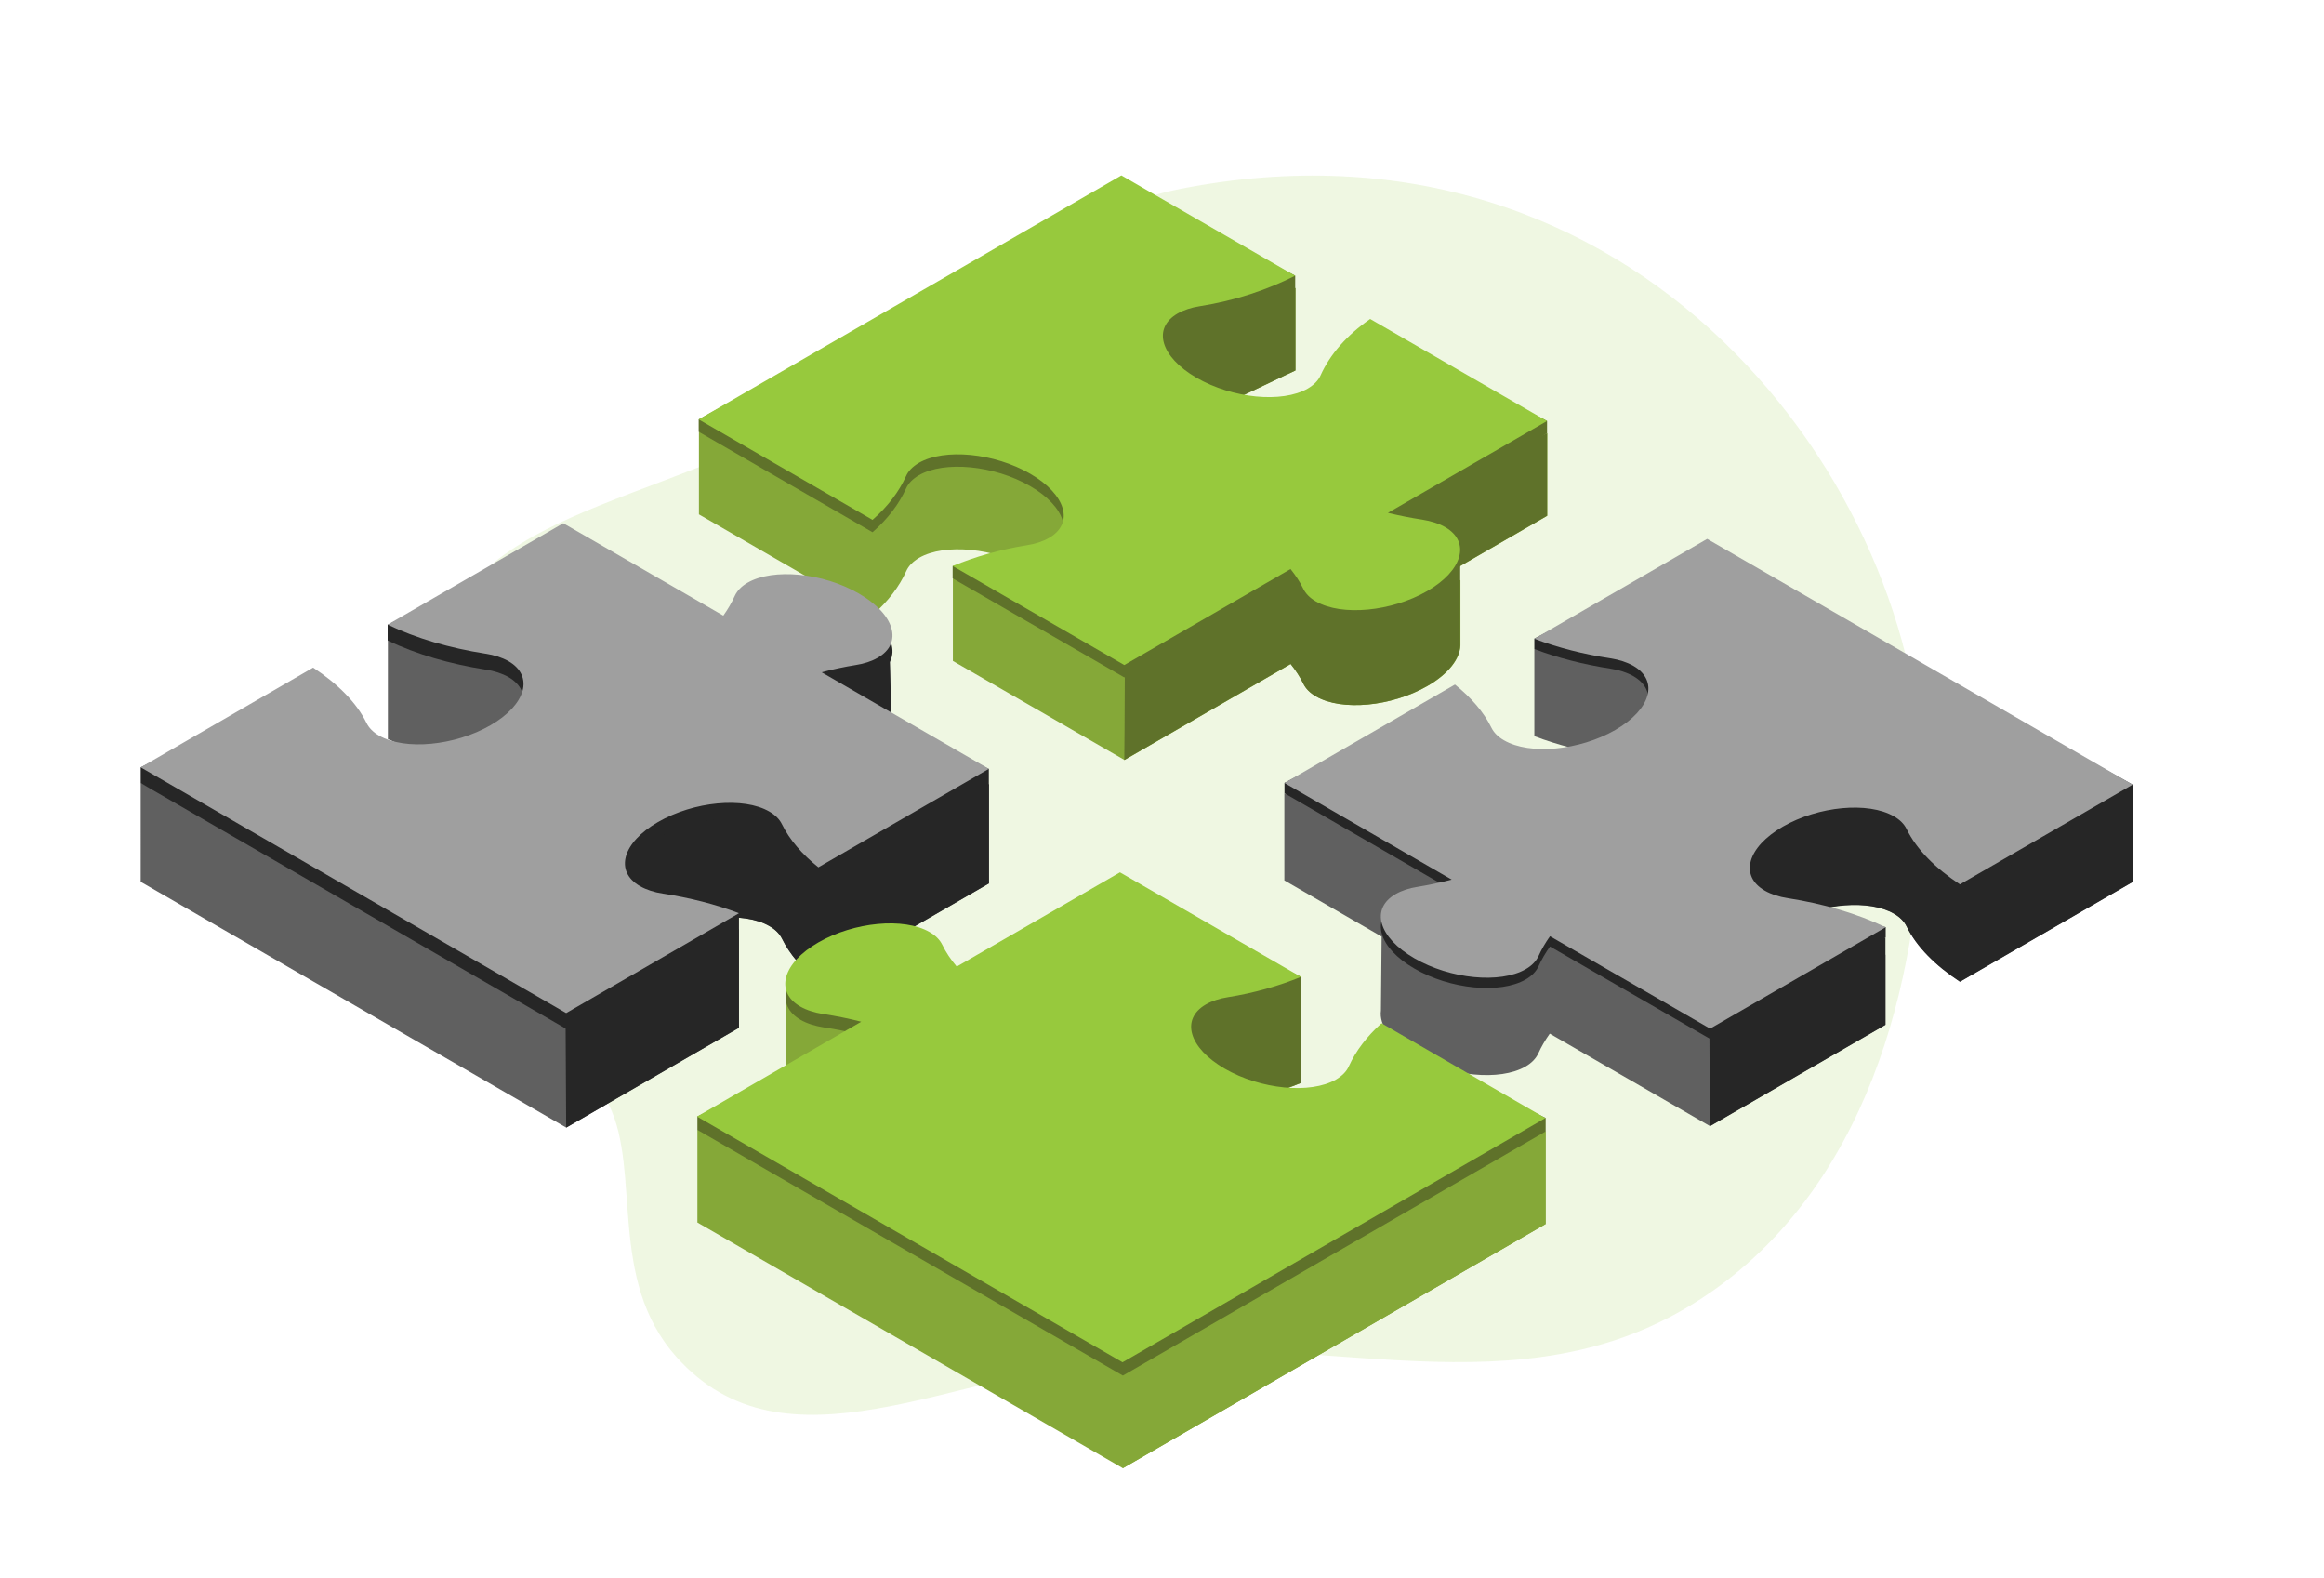 <svg version="1.1" id="Layer_1" xmlns="http://www.w3.org/2000/svg" x="0" y="0" viewBox="0 0 1990.4 1350.8" xml:space="preserve"><style>.st2{fill:#85a838}.st3{fill:#5f722a}.st4{fill:#97c93d}.st5{fill:#606060}.st6{fill:#262626}.st7{fill:#9f9f9f}</style><path d="M1646.5 673.5c0 155.2-41.9 330.5-173.9 427.6-155.8 114.6-326.9 39-501.7 58.4-157.6 17.5-298.8 106-391.5 2.4-59.4-66.4-30-159.2-57.8-215.7-49.1-99.7-145.3-154.2-158.1-273.9-22-205.5 105.7-218 260.7-282.7 129.6-54.1 251.2-200.7 384.9-227.5 392.9-78.6 637.4 253.5 637.4 511.4z" opacity=".15" fill="#97c93d"/><path d="M1129.4 1025.7c2.3 1.1 4.2 65.7 4.2 65.7m-60 13.4c1.5 2.1-29.2 59-29.2 59" fill="none" stroke="#c97d67" stroke-width="3" stroke-linecap="round" stroke-linejoin="round" stroke-miterlimit="10"/><path class="st2" d="M1325 371l-68 31.3-83.3-48.1c-20.2 14-34.5 30.5-42.5 48.3-1.9 4.3-5.6 8.1-11 11.3-21.9 12.6-64.5 8.5-95.3-9.3-17.5-10.1-27.3-22.4-28.6-33.5l103-49c3.5-1.6 6.9-3.2 10.2-4.8v-70.6l-67.2 7.6-81.6-22.9-196 113.2-166.1 25.3v70.6l148.9 86c13-11.4 22.7-24.1 28.7-37.5 1.9-4.3 5.6-8.1 11-11.3 21.9-12.6 64.5-8.5 95.3 9.3 2.8 1.6 5.4 3.3 7.9 5l-74.3 3.4v70.6l147 84.8 142.4-82.2c4.4 5.5 8.1 11.1 10.9 16.9 2 4.1 5.6 7.9 10.9 10.9 22 12.7 64.6 8.7 95.2-8.9 18.1-10.4 27.9-23.3 28.3-34.7v-55.8l-13.2-4.7 87.6-50.6V371z"/><path class="st3" d="M1325 371l-68 31.3-83.3-48.1c-20.2 14-34.5 30.5-42.5 48.3-1.9 4.3-5.6 8.1-11 11.3-21.9 12.6-64.5 8.5-95.3-9.3-17.5-10.1-27.3-22.4-28.6-33.5l103-49c3.5-1.6 6.9-3.2 10.2-4.8v-70.6l-67.2 7.6-81.6-22.9-67.8 62.8s38.2 171.8 68.9 189.5c2.8 1.6 1.1 167.1 1.1 167.1l142.4-82.2c4.4 5.5 8.1 11.1 10.9 16.9 2 4.1 5.6 7.9 10.9 10.9 22 12.7 64.6 8.7 95.2-8.9 18.1-10.4 27.9-23.3 28.3-34.7v-70.8l-13.2 10.3 87.6-50.6V371z"/><path class="st3" d="M1237.7 461.9c-5.4-3.1-12.1-5.2-19.6-6.4-10-1.5-19.9-3.5-29.4-5.8L1325 371v-10.6l-151.4-76.8c-20.2 14-34.5 30.5-42.5 48.3-1.9 4.3-5.6 8.1-11 11.3-21.9 12.6-64.5 8.5-95.3-9.3-30.7-17.8-38-42.4-16.1-55 5.2-3 11.7-5.1 18.8-6.2 30.5-4.8 58.1-14.1 81.8-26.1V236l-148.8-75.4-362.1 198.5v10.6l148.9 86c13-11.4 22.7-24.1 28.7-37.5 1.9-4.3 5.6-8.1 11-11.3 21.9-12.6 64.5-8.5 95.3 9.3 30.7 17.8 38 42.4 16.1 55-5.2 3-11.7 5.1-18.8 6.2-19.1 3-63.7 7.2-63.7 7.2v10.6l147 84.8 142.4-82.2c4.4 5.5 8.1 11.1 10.9 16.9 2 4.1 5.6 7.9 10.9 10.9 22 12.7 64.6 8.7 95.2-8.9 30.4-17.5 37.4-42.1 15.4-54.8z"/><path class="st4" d="M1237.7 451.3c-5.4-3.1-12.1-5.2-19.6-6.4-10-1.5-19.9-3.5-29.4-5.8l136.2-78.6-151.4-87.4c-20.2 14-34.5 30.5-42.5 48.3-1.9 4.3-5.6 8.1-11 11.3-21.9 12.6-64.5 8.5-95.3-9.3-30.7-17.8-38-42.4-16.1-55 5.2-3 11.7-5.1 18.8-6.2 30.5-4.8 58.1-14.1 81.8-26.1l-148.8-85.9-362 208.9 148.9 86c13-11.4 22.7-24.1 28.7-37.5 1.9-4.3 5.6-8.1 11-11.3 21.9-12.6 64.5-8.5 95.3 9.3 30.7 17.8 38 42.4 16.1 55-5.2 3-11.7 5.1-18.8 6.2-23 3.7-44.4 9.8-63.7 17.8l147 84.8 142.4-82.2c4.4 5.5 8.1 11.1 10.9 16.9 2 4.1 5.6 7.9 10.9 10.9 22 12.7 64.6 8.7 95.2-8.9 30.4-17.5 37.4-42.1 15.4-54.8z"/><path class="st5" d="M764.1 638.7l-2.1-75.4-235.5 8-43.9-25.3-37.8 21.8-112.6-19.6v84.6c24.4 11.7 53.1 20.1 83.9 24.9 7.4 1.1 14.1 3.3 19.6 6.4 22 12.7 15.1 37.3-15.5 54.9s-73.2 21.6-95.2 8.9c-5.3-3-8.9-6.8-10.9-10.9-8.6-17.6-24.8-33.6-45.7-47.4l-67.7 39.1-80.2-38.3V755l364.4 210.4 148-85.5v-84.6l-79 12.9c2.9-2.2 6.2-4.4 9.8-6.5 30.6-17.6 73.2-21.6 95.2-8.9 5.3 3 8.9 6.8 10.9 10.9 6.5 13.3 17.3 25.7 31.2 36.9l146-84.3v-84.6l-82.9-33z"/><path class="st6" d="M764.1 638.7l-2.1-75.4-235.5 8-43.9-25.3 2.3 419.5 148-85.5v-84.6l-79 12.9c2.9-2.2 6.2-4.4 9.8-6.5 30.6-17.6 73.2-21.6 95.2-8.9 5.3 3 8.9 6.8 10.9 10.9 6.5 13.3 17.3 25.7 31.2 36.9l146-84.3v-84.6l-82.9-33.1z"/><path class="st6" d="M658.8 708.4c5.3 3 8.9 6.8 10.9 10.9 6.5 13.3 17.3 25.7 31.2 36.9l146-84.3v-13.5l-143.2-69.2c9.4-2.5 19.2-4.6 29.2-6.2 7.2-1.1 13.6-3.2 18.8-6.2 21.9-12.6 14.7-37.2-16.1-55-30.7-17.8-73.4-21.9-95.3-9.3-5.4 3.1-9 7-11 11.3-2.6 5.8-5.9 11.4-9.8 16.9l-137.1-79.1L332 534.9v13.5c24.4 11.7 53.1 20.1 83.9 24.9 7.4 1.1 14.1 3.3 19.6 6.4 22 12.7 15.1 37.3-15.5 54.9s-73.2 21.6-95.2 8.9c-5.3-3-8.9-6.8-10.9-10.9-8.6-17.6-24.8-33.6-45.7-47.4L120.5 657v13.5l364.4 210.4 148-85.5v-13.5c-15.7-4.9-47.8-.6-65.2-3.3-7.4-1.1-14.1-3.3-19.6-6.4-22-12.7-15.1-37.3 15.5-54.9s73.2-21.6 95.2-8.9z"/><path class="st7" d="M658.8 694.8c5.3 3 8.9 6.8 10.9 10.9 6.5 13.3 17.3 25.7 31.2 36.9l146-84.3-143.2-82.7c9.4-2.5 19.2-4.6 29.2-6.2 7.2-1.1 13.6-3.2 18.8-6.2 21.9-12.6 14.7-37.2-16.1-55-30.7-17.8-73.4-21.9-95.3-9.3-5.4 3.1-9 7-11 11.3-2.6 5.8-5.9 11.4-9.8 16.9L482.4 448 332 534.8c24.4 11.7 53.1 20.1 83.9 24.9 7.4 1.1 14.1 3.3 19.6 6.4 22 12.7 15.1 37.3-15.5 54.9s-73.2 21.6-95.2 8.9c-5.3-3-8.9-6.8-10.9-10.9-8.6-17.6-24.8-33.6-45.7-47.4L120.5 657l364.4 210.4 148-85.5c-19.9-7.6-41.9-13.2-65.2-16.8-7.4-1.1-14.1-3.3-19.6-6.4-22-12.7-15.1-37.3 15.5-54.9 30.6-17.7 73.2-21.7 95.2-9z"/><path class="st2" d="M1217.7 986.8l-34.5-19.9c-7.6 6.8-14 14-19.3 21.6l-132.3 4.2c-15.2-15.3-15.6-32.2 1.3-41.9 5.2-3 11.7-5.1 18.8-6.2 22.6-3.6 43.6-9.6 62.6-17.4v-79.3l-96.3-7.6-58.7-2.6-92.7 53.5-193.8-35.7V932c-.4 8 3.7 15.3 12.8 20.6 5.4 3.1 12.1 5.2 19.6 6.4 3.7.6 7.4 1.2 11.1 1.9l9.1 6-128.1.5v79.3l364.4 210.4 362.1-209.1v-79.3l-106.1 18.1z"/><path class="st3" d="M1033 950.7c5.2-3 11.7-5.1 18.8-6.2 22.6-3.6 43.6-9.6 62.6-17.4v-79.3l-96.3-7.6-58.7-2.6-92.7 53.5c0 .1 149.4 69.4 166.3 59.6z"/><path class="st5" d="M1655.9 656.7l-193.8-111.9-48.8-9-99.2 20v74.5c19.9 7.6 42 13.2 65.2 16.8 7.4 1.1 14.1 3.3 19.6 6.4 22 12.7 15.1 37.3-15.5 54.9s-73.2 21.6-95.2 8.9c-5.3-3-8.9-6.8-10.9-10.9-6.5-13.3-17.3-25.7-31.2-36.9l-64 36.9-82.1-27.1v74.5l83.3 48.1-.6 63.4c-1.7 12.3 8.3 26.9 28.5 38.6 30.8 17.8 73.4 21.9 95.3 9.3 5.4-3.1 9-7 11-11.3 2.6-5.8 5.9-11.4 9.8-16.9l137.1 79.1 150.4-86.8v-59.8l-83.4-28.9c30.1-15.5 69.7-18.6 90.6-6.5 5.3 3 8.9 6.8 10.9 10.9 8.6 17.6 24.8 33.6 45.7 47.4l147.9-85.4v-59.8l-170.6-38.5z"/><path class="st6" d="M1655.9 656.7l-192.6 65.7 1.1 241.9 150.4-86.8V803l-83.4-14.2c30.1-15.5 69.7-18.6 90.6-6.5 5.3 3 8.9 6.8 10.9 10.9 8.6 17.6 24.8 33.6 45.7 47.4l147.9-85.4v-74.5l-170.6-24z"/><path class="st6" d="M1622 707.8c5.3 3 8.9 6.8 10.9 10.9 8.6 17.6 24.8 33.6 45.7 47.4l147.9-85.4v-8.9l-364.4-201.5-148 76.5v8.9c19.9 7.6 42 13.2 65.2 16.8 7.4 1.1 14.1 3.3 19.6 6.4 22 12.7 15.1 37.3-15.5 54.9s-73.2 21.6-95.2 8.9c-5.3-3-8.9-6.8-10.9-10.9-6.5-13.3-17.3-25.7-31.2-36.9l-146 75.4v8.9l143.2 82.7c-9.4 2.5-19.2 4.6-29.2 6.2-7.2 1.1-13.6 3.2-18.8 6.2-21.9 12.6-14.7 37.2 16.1 55 30.7 17.8 73.4 21.9 95.3 9.3 5.4-3.1 9-7 11-11.3 2.6-5.8 5.9-11.4 9.8-16.9l137.1 79.1 150.4-86.8v-8.9s-57.1-11.8-83.9-16c-7.4-1.1-14.1-3.3-19.6-6.4-22-12.7-15.1-37.3 15.5-54.9 30.4-17.3 73-21.4 95-8.7z"/><path class="st7" d="M1622 698.9c5.3 3 8.9 6.8 10.9 10.9 8.6 17.6 24.8 33.6 45.7 47.4l147.9-85.4-364.4-210.4-148 85.5c19.9 7.6 42 13.2 65.2 16.8 7.4 1.1 14.1 3.3 19.6 6.4 22 12.7 15.1 37.3-15.5 54.9s-73.2 21.6-95.2 8.9c-5.3-3-8.9-6.8-10.9-10.9-6.5-13.3-17.3-25.7-31.2-36.9l-146 84.3 143.2 82.7c-9.4 2.5-19.2 4.6-29.2 6.2-7.2 1.1-13.6 3.2-18.8 6.2-21.9 12.6-14.7 37.2 16.1 55 30.7 17.8 73.4 21.9 95.3 9.3 5.4-3.1 9-7 11-11.3 2.6-5.8 5.9-11.4 9.8-16.9l137.1 79.1 150.4-86.8c-24.4-11.7-53.1-20.1-83.9-24.9-7.4-1.1-14.1-3.3-19.6-6.4-22-12.7-15.1-37.3 15.5-54.9 30.4-17.5 73-21.5 95-8.8z"/><path class="st2" d="M1217.7 986.8l-34.5-19.9c-7.6 6.8-14 14-19.3 21.6l-132.3 4.2c-15.2-15.3-70 185.1-70 185.1v79.3l362.1-209.1v-79.3l-106 18.1z"/><path class="st3" d="M1183.2 887.6c-12.6 11.3-22 23.7-28 36.9-1.9 4.3-5.6 8.1-11 11.3-21.9 12.6-64.5 8.5-95.3-9.3-30.7-17.8-38-42.4-16.1-55 5.2-3 11.7-5.1 18.8-6.2 22.6-3.6 43.6-9.6 62.6-17.4v-11.5l-155-78L819.7 839c-5.1-6-9.3-12.3-12.4-18.7-2-4.1-5.6-7.9-10.9-10.9-22-12.7-64.6-8.7-95.2 8.9-30.6 17.6-37.5 42.2-15.5 54.9 5.4 3.1 12.1 5.2 19.6 6.4 11.2 1.7 22.1 3.9 32.6 6.6l-140.6 69.7v11.5l364.4 210.4 362.1-209.1v-11.5l-140.6-69.6z"/><path class="st4" d="M1183.2 876.1c-12.6 11.3-22 23.7-28 36.9-1.9 4.3-5.6 8.1-11 11.3-21.9 12.6-64.5 8.5-95.3-9.3-30.7-17.8-38-42.4-16.1-55 5.2-3 11.7-5.1 18.8-6.2 22.6-3.6 43.6-9.6 62.6-17.4l-155-89.5-139.8 80.7c-5.1-6-9.3-12.3-12.4-18.7-2-4.1-5.6-7.9-10.9-10.9-22-12.7-64.6-8.7-95.2 8.9-30.6 17.6-37.5 42.2-15.5 54.9 5.4 3.1 12.1 5.2 19.6 6.4 11.2 1.7 22.1 3.9 32.6 6.6L597 956l364.4 210.4 362.1-209.1-140.3-81.2z"/></svg>